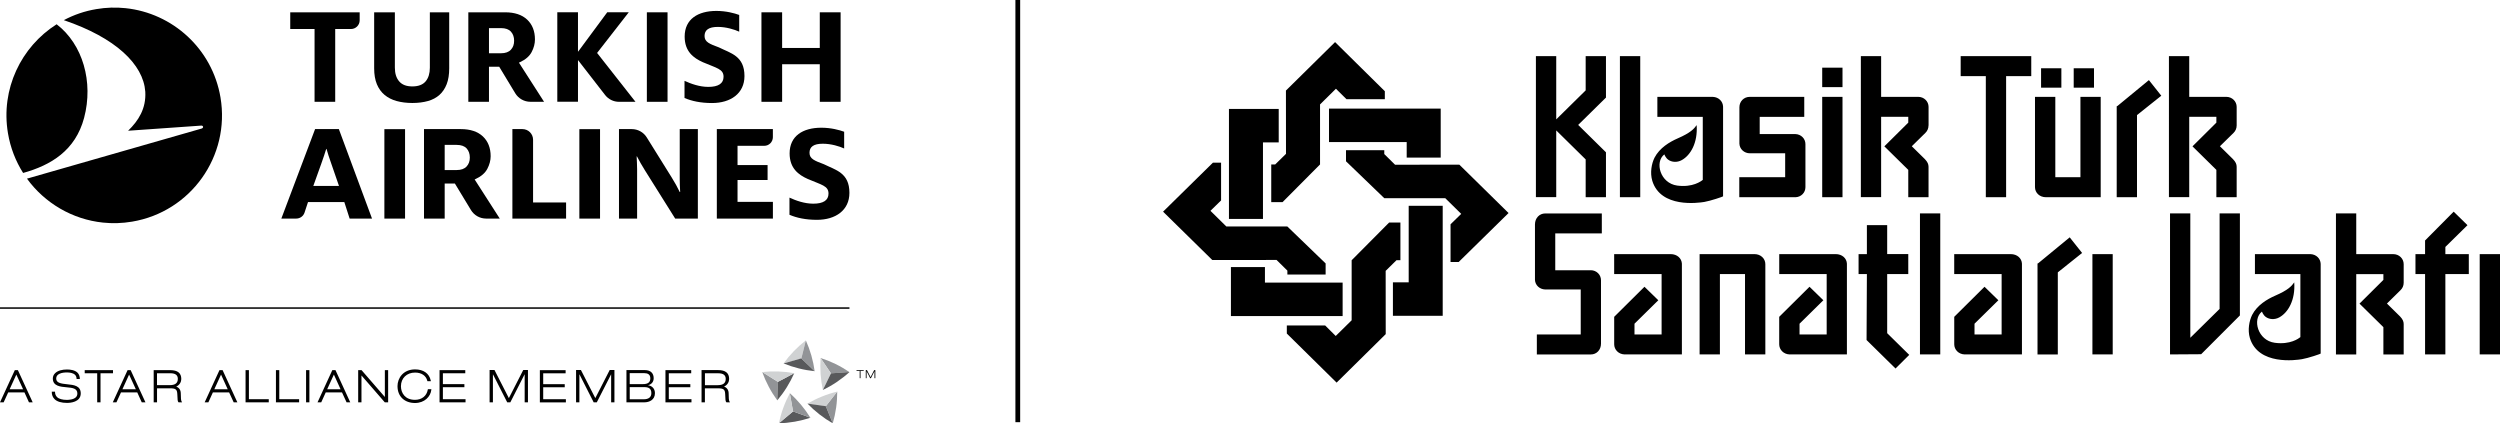 <?xml version="1.0" encoding="UTF-8"?>
<svg id="Layer_2" data-name="Layer 2" xmlns="http://www.w3.org/2000/svg" viewBox="0 0 851.11 144.12">
  <defs>
    <style>
      .cls-1 {
        fill: #58595b;
      }

      .cls-1, .cls-2, .cls-3, .cls-4 {
        stroke-width: 0px;
      }

      .cls-2 {
        fill: #000;
      }

      .cls-3 {
        fill: #929497;
      }

      .cls-4 {
        fill: #d0d2d3;
      }
    </style>
  </defs>
  <g id="Layer_1-2" data-name="Layer 1">
    <g>
      <g>
        <g>
          <rect class="cls-2" y="104.62" width="289.19" height=".51"/>
          <g>
            <g>
              <g>
                <path class="cls-4" d="M266.76,123.73c1.05-1.46,2.22-2.86,3.5-4.19,1.29-1.33,2.66-2.56,4.08-3.66l-1.53,6.12-6.06,1.74Z"/>
                <path class="cls-1" d="M277.35,126.37c-1.79-.18-3.59-.49-5.38-.94-1.8-.45-3.54-1.02-5.21-1.7l6.06-1.74,4.53,4.38Z"/>
                <path class="cls-3" d="M274.34,115.88c.74,1.64,1.37,3.35,1.88,5.13.51,1.79.89,3.58,1.13,5.37l-4.53-4.38,1.53-6.11Z"/>
              </g>
              <g>
                <path class="cls-3" d="M264.62,136.3c-1.06-1.45-2.04-3-2.9-4.63-.87-1.64-1.61-3.32-2.22-5.01l5.34,3.34-.22,6.3Z"/>
                <path class="cls-1" d="M270.4,127.04c-.73,1.65-1.58,3.26-2.56,4.83-.98,1.58-2.06,3.05-3.23,4.43l.22-6.3,5.57-2.96Z"/>
                <path class="cls-4" d="M259.49,126.66c1.79-.19,3.61-.26,5.46-.2,1.85.07,3.68.26,5.45.58l-5.57,2.96-5.34-3.34Z"/>
              </g>
              <g>
                <path class="cls-1" d="M275.91,142.22c-1.71.56-3.48,1.01-5.3,1.33-1.83.32-3.65.51-5.45.56l4.83-4.05,5.92,2.16Z"/>
                <path class="cls-3" d="M268.89,133.86c1.34,1.19,2.61,2.5,3.8,3.92,1.19,1.42,2.26,2.9,3.21,4.44l-5.92-2.16-1.1-6.21Z"/>
                <path class="cls-4" d="M265.16,144.12c.37-1.76.86-3.52,1.5-5.26.63-1.75,1.38-3.41,2.24-5l1.09,6.21-4.83,4.05Z"/>
              </g>
              <g>
                <path class="cls-3" d="M285.03,133.31c0,1.8-.11,3.62-.37,5.45-.26,1.84-.65,3.63-1.15,5.36l-2.36-5.85,3.88-4.97Z"/>
                <path class="cls-4" d="M274.91,137.4c1.55-.9,3.19-1.71,4.91-2.4,1.72-.7,3.46-1.26,5.22-1.68l-3.88,4.97-6.24-.88Z"/>
                <path class="cls-1" d="M283.51,144.12c-1.56-.89-3.08-1.91-4.54-3.05-1.46-1.14-2.82-2.37-4.07-3.67l6.24.88,2.36,5.84Z"/>
              </g>
              <g>
                <path class="cls-3" d="M279.37,121.88c1.71.55,3.41,1.23,5.07,2.04,1.67.81,3.25,1.74,4.74,2.75l-6.29.44-3.52-5.22Z"/>
                <path class="cls-4" d="M280.14,132.77c-.38-1.76-.64-3.56-.77-5.41-.13-1.85-.12-3.68,0-5.48l3.52,5.23-2.76,5.67Z"/>
                <path class="cls-1" d="M289.19,126.67c-1.33,1.21-2.77,2.33-4.3,3.37-1.54,1.04-3.13,1.95-4.75,2.73l2.76-5.67,6.29-.44Z"/>
              </g>
            </g>
            <g>
              <path class="cls-2" d="M6.09,126h-1.04L0,136.97h1.24s1.44-3.13,1.56-3.39h5.52c.12.26,1.54,3.39,1.54,3.39h1.27l-5.04-10.96ZM3.28,132.52c.25-.55,1.94-4.25,2.28-5,.35.76,2.05,4.45,2.3,5H3.28Z"/>
              <path class="cls-2" d="M17.62,133.36c0,1.09.32,1.89.96,2.53.84.85,2.35,1.28,4.23,1.28,1.06,0,4.68-.23,4.68-3.24,0-2.64-2.41-2.89-4.54-3.1h0c-2.19-.22-3.82-.46-3.82-1.96,0-.74.38-1.28,1.17-1.64.81-.37,1.68-.43,2.58-.43.69,0,1.97.11,2.69.83.33.33.5.86.5,1.39h1.11c0-.79-.25-1.6-.76-2.11-.93-.93-2.48-1.12-3.62-1.12-1.57,0-3.12.34-4.07,1.29-.5.5-.75,1.1-.75,1.79,0,2.59,2.63,2.8,4.7,2.98.98.09,1.9.17,2.59.47.72.32,1.06.84,1.06,1.65,0,.51-.17.95-.51,1.28-.8.8-2.46.89-3.07.89-1.49,0-2.69-.32-3.33-.96-.46-.46-.69-1.03-.7-1.83h-1.09ZM28.84,126v1.07h4.25v9.89h1.13v-9.89h4.25v-1.07h-9.62ZM43.44,126l-5.04,10.97h1.24s1.44-3.13,1.56-3.39h5.52c.12.26,1.54,3.39,1.54,3.39h1.26l-5.04-10.97h-1.04ZM43.95,127.52c.35.76,2.04,4.46,2.3,5.01h-4.58c.25-.55,1.94-4.25,2.28-5.01ZM52.32,126v10.97h1.14v-4.77h4.44c1.96,0,2.41.39,2.47,2.1.04,1.78.12,2.37.36,2.6l.07.07h1.18l-.18-.35c-.18-.34-.24-1.02-.26-2.79-.02-1.09-.61-1.88-1.55-2.22,1.23-.55,1.73-1.67,1.73-2.58,0-2.03-1.24-3.02-3.79-3.02h-5.6ZM57.97,127.07c1.73,0,2.57.63,2.57,1.91,0,1.44-.89,2.14-2.74,2.14h-4.35v-4.05h4.51ZM74.72,126l-5.04,10.97h1.26s1.42-3.13,1.54-3.39h5.52c.12.26,1.56,3.39,1.56,3.39h1.25l-5.03-10.97h-1.06ZM75.25,127.52c.34.76,2.03,4.46,2.28,5.01h-4.57c.25-.55,1.95-4.25,2.29-5.01ZM113.14,126l-5.04,10.97h1.26s1.42-3.13,1.54-3.39h5.53c.12.26,1.56,3.39,1.56,3.39h1.25l-5.03-10.97h-1.06ZM113.67,127.52c.34.76,2.03,4.46,2.28,5.01h-4.57c.25-.55,1.95-4.25,2.29-5.01ZM83.6,126v10.97h7.9v-1.07h-6.76v-9.89h-1.14ZM93.94,126v10.97h7.89v-1.07h-6.75v-9.89h-1.14ZM104.2,126v10.97h1.13v-10.97h-1.13ZM131.02,126v9.15c-.71-.85-7.94-9.15-7.94-9.15h-1.14v10.97h1.12v-9.15c.71.85,7.94,9.15,7.94,9.15h1.14v-10.97h-1.12ZM149.64,126v10.97h8.85v-1.07h-7.71v-4.07h7.32v-1.05h-7.32v-3.7h7.62v-1.07h-8.76ZM135.33,131.5c0,3.46,2.41,5.7,5.95,5.7,3.29,0,5.29-2.22,5.55-4.43l.03-.27h-1.19l-.04.2c-.38,2.11-2.05,3.42-4.36,3.42-3.41,0-4.77-2.39-4.77-4.63,0-2.74,1.98-4.65,4.81-4.65,2.16,0,3.71,1.03,4.15,2.76l.05.18h1.19l-.07-.3c-.54-2.36-2.48-3.72-5.32-3.72-4.03,0-5.99,2.97-5.99,5.73Z"/>
              <g>
                <path class="cls-2" d="M178.14,125.96h1.6v11.02h-1.12v-9.52h-.04l-4.85,9.52h-1.05l-4.84-9.53h-.03v9.53h-1.13v-11.02h1.66l4.9,9.58,4.9-9.58Z"/>
                <path class="cls-2" d="M183.79,126.02v10.97h8.86v-1.08h-7.72v-4.07h7.33v-1.05h-7.33v-3.7h7.63v-1.07h-8.77Z"/>
                <path class="cls-2" d="M207.57,125.96h1.61v11.02h-1.12v-9.51h-.03l-4.86,9.51h-1.05l-4.84-9.53h-.03v9.53h-1.13v-11.02h1.65l4.9,9.58,4.9-9.58Z"/>
                <path class="cls-2" d="M214.38,127.03h4.89c1.24,0,2.13.43,2.13,1.78,0,1.47-.98,1.96-2.51,1.96h-4.51v-3.74ZM213.26,136.97h6.09c1.69,0,3.62-.83,3.62-3.13,0-1.41-.87-2.46-2.31-2.68v-.03c1.3-.31,1.88-1.3,1.88-2.37,0-1.57-.9-2.77-3.04-2.77h-6.23v10.98ZM214.38,131.8h5.06c1.32,0,2.31.45,2.31,2.04,0,1.51-1.11,2.09-2.58,2.09h-4.78v-4.13Z"/>
                <path class="cls-2" d="M226.55,126.01v10.97h8.86v-1.08h-7.72v-4.07h7.33v-1.05h-7.33v-3.7h7.63v-1.07h-8.76Z"/>
                <path class="cls-2" d="M248.32,136.62c-.18-.34-.25-1.02-.26-2.8-.02-1.08-.61-1.87-1.56-2.22,1.23-.55,1.73-1.66,1.73-2.58,0-2.03-1.23-3.03-3.79-3.03h-5.6v10.98h1.14v-4.77h4.44c1.96,0,2.42.39,2.47,2.09.04,1.78.11,2.37.36,2.6l.07.07h1.18l-.18-.35ZM244.34,131.13h-4.35v-4.05h4.51c1.73,0,2.57.63,2.57,1.91,0,1.44-.89,2.14-2.73,2.14Z"/>
              </g>
            </g>
            <path class="cls-2" d="M292.68,128.75h.28v-2.48h1.08v-.26h-2.44v.26h1.08v2.48Z"/>
            <path class="cls-2" d="M297.6,126.01h.4v2.74h-.29v-2.37h0l-1.21,2.37h-.26l-1.21-2.37h0v2.37h-.28v-2.74h.41l1.22,2.39,1.22-2.39Z"/>
          </g>
        </g>
        <g>
          <path class="cls-2" d="M19.28,8.26C7.17,15.93.18,30.34,2.71,45.36c.83,4.96,2.63,9.52,5.16,13.52,9.47-2.63,17.79-7.62,20.76-18.75,3.25-12.24-.46-25.07-9.35-31.87ZM75.07,33.2c-2.79-16.62-16.35-28.75-32.34-30.42-3.23-.34-6.56-.25-9.92.32-3.99.66-7.7,1.96-11.09,3.76,17.62,5.97,27.09,15.05,27.74,24.36.33,5.74-2.34,9.9-5.85,13.29l24.9-1.75c.71-.04.93.78.08,1.02L9.18,60.82c6.04,8.32,15.44,13.87,25.87,14.96,3.22.34,6.56.25,9.92-.32,19.98-3.35,33.46-22.28,30.1-42.26Z"/>
          <g>
            <g>
              <polygon class="cls-2" points="279.09 34.66 279.09 21.87 266.27 21.87 266.27 34.66 259.23 34.66 259.23 4.19 266.27 4.19 266.27 16.33 279.09 16.33 279.09 4.19 286.18 4.19 286.18 34.66 279.09 34.66"/>
              <path class="cls-2" d="M146.34,4.19v18.87c0,1.92-.47,3.47-1.41,4.61-.96,1.16-2.49,1.75-4.55,1.75s-3.53-.59-4.51-1.75c-.96-1.13-1.44-2.68-1.44-4.61V4.19h-7.05v19.07c0,2.11.31,3.93.93,5.42.61,1.47,1.49,2.69,2.62,3.63,1.14.95,2.52,1.65,4.09,2.08,1.6.44,3.4.67,5.36.67s3.75-.23,5.32-.67c1.54-.43,2.85-1.13,3.9-2.07,1.06-.94,1.88-2.16,2.46-3.64.58-1.48.87-3.3.87-5.42V4.19h-6.59Z"/>
              <path class="cls-2" d="M107.09,34.66V9.88h-8.28v-5.69h23.64v2.73c0,1.63-1.33,2.96-2.96,2.96h-5.37v24.78h-7.04Z"/>
              <rect class="cls-2" x="220.22" y="4.19" width="7.04" height="30.47"/>
              <path class="cls-2" d="M203.47,18.27l-.19-.24.18-.24,10.6-13.61h-7.33l-9.71,13.13-.25.31V4.18h-7.04v30.46h7.04v-14.19l.24.3,8.99,11.59c1.15,1.47,2.88,2.32,4.74,2.32h5.61l-12.88-16.39Z"/>
              <path class="cls-2" d="M176.67,21.33l.41-.19c1.85-.86,3.17-2.01,3.91-3.41.75-1.42,1.13-2.87,1.13-4.3,0-2.82-.89-5.09-2.64-6.74-1.75-1.66-4.27-2.5-7.5-2.5h-12.54v30.46h7.03v-11.94h3.48l5.47,9.05c1.08,1.78,3.05,2.89,5.13,2.89h4.67l-8.55-13.32ZM173.93,16.93c-.75.8-1.87,1.2-3.35,1.2h-4.11v-8.56h4.11c1.51,0,2.65.41,3.37,1.21.72.79,1.08,1.83,1.08,3.1s-.37,2.26-1.1,3.05Z"/>
              <path class="cls-2" d="M244.74,16.13c-3.14-1.17-4.88-1.81-4.88-3.87s1.44-3.1,4.53-3.1c2.84,0,5.67.89,7.27,1.62v-5.69c-1.6-.59-4.43-1.37-7.77-1.37-6.27,0-10.8,2.79-10.8,8.73,0,5.11,3.04,7.31,6.22,8.74,4.68,2.01,7.02,2.3,7.02,4.95,0,2.26-1.74,3.44-5.18,3.44-2.98,0-5.87-1.03-8.11-2.06v5.84c2.39,1.03,5.48,1.72,9.36,1.72,6.32,0,11.05-3.24,11.05-9.18,0-6.87-4.68-7.76-8.71-9.77Z"/>
            </g>
            <g>
              <path class="cls-2" d="M244.04,74.42v-30.47h19.08v2.76c0,1.61-1.31,2.93-2.92,2.93h-9.11v6.55h10.23v5.09h-10.23v7.45h12.04v5.69h-19.08Z"/>
              <path class="cls-2" d="M174.44,74.41v-30.46h3.42c2,0,3.62,1.62,3.62,3.62v21.36h11.24v5.49h-18.28Z"/>
              <rect class="cls-2" x="130.86" y="43.97" width="7.04" height="30.45"/>
              <path class="cls-2" d="M161.59,61.09l.41-.19c1.85-.86,3.16-2.01,3.9-3.41.75-1.42,1.14-2.87,1.14-4.3,0-2.82-.89-5.09-2.64-6.74-1.76-1.66-4.28-2.5-7.5-2.5h-12.55v30.46h7.04v-11.94h3.47l5.48,9.05c1.08,1.78,3.04,2.89,5.13,2.89h4.67l-8.55-13.32ZM158.84,56.69c-.74.8-1.87,1.2-3.35,1.2h-4.1v-8.56h4.1c1.52,0,2.65.41,3.38,1.21.71.79,1.08,1.83,1.08,3.1s-.38,2.26-1.11,3.05Z"/>
              <path class="cls-2" d="M115.36,43.95h-8.09l-11.49,30.46h5.08c1.28,0,2.42-.82,2.82-2.04l1.18-3.58h12.36l1.81,5.62h7.62l-11.29-30.46ZM106.66,63.31l2.76-7.7c.62-1.73,1.23-3.56,1.64-4.91h.1c.36,1.4.98,3.13,1.59,4.91l2.66,7.7h-8.75Z"/>
              <path class="cls-2" d="M280.47,55.9c-3.14-1.18-4.88-1.82-4.88-3.88s1.44-3.09,4.53-3.09c2.84,0,5.68.88,7.27,1.62v-5.7c-1.59-.58-4.43-1.37-7.77-1.37-6.27,0-10.8,2.8-10.8,8.74,0,5.1,3.04,7.31,6.22,8.73,4.68,2.01,7.02,2.31,7.02,4.96,0,2.26-1.74,3.43-5.18,3.43-2.98,0-5.87-1.03-8.11-2.06v5.84c2.39,1.03,5.48,1.72,9.36,1.72,6.32,0,11.05-3.24,11.05-9.18,0-6.87-4.68-7.75-8.71-9.76Z"/>
              <path class="cls-2" d="M231.41,43.95v16.77c0,1.37.05,3.28.15,4.65h-.15c-.66-1.42-1.77-3.42-2.73-4.94l-8.5-13.65c-1.09-1.76-3.02-2.83-5.09-2.83h-4.36v30.46h6.17v-16.82c0-1.46-.1-3.03-.16-4.35h.11c.7,1.37,1.72,3.18,2.68,4.7l10.33,16.47h7.72v-30.46h-6.17Z"/>
              <rect class="cls-2" x="197.24" y="43.97" width="7.04" height="30.45"/>
            </g>
          </g>
        </g>
      </g>
      <g>
        <path class="cls-2" d="M418.4,37.08h16.93v11.4h-5.36v26.05h-11.58v-37.44ZM471.45,33.78h-13.04l-3.6-3.57-5.41,5.34v20.43l-12.77,12.84h-3.84v-12.82h1.33l3.69-3.62-.02-21.55,16.73-16.5,16.94,16.72v2.73ZM490.48,36.97v16.68h-11.58v-5.28h-26.45v-11.4h38.03ZM493.83,89.2v-12.84l3.63-3.55-5.42-5.33h-20.76l-13.04-12.57v-3.78h13.03v1.32l3.67,3.63,21.88-.03,16.76,16.47-16.98,16.67h-2.77ZM491.15,107.51h-16.94v-11.4h5.37v-26.04h11.58v37.44ZM438.09,110.8h13.05l3.6,3.58,5.42-5.34v-20.44l12.76-12.84h3.84v12.83h-1.34l-3.68,3.62.02,21.54-16.72,16.51-16.95-16.71v-2.74ZM419.06,107.61v-16.68h11.58v5.28h26.45v11.4h-38.03ZM415.71,55.38v12.85l-3.62,3.54,5.41,5.33h20.76l13.04,12.58v3.78h-13.02v-1.33l-3.68-3.63-21.88.02-16.76-16.46,16.97-16.68h2.78Z"/>
        <path class="cls-2" d="M851.11,120.66h-6.91v-34.15h6.91v34.15ZM818.32,96.24c0,1.04-.42,1.92-1.08,2.55l-4.62,4.55,4.46,4.39c.88.92,1.24,1.71,1.24,2.6v10.34h-6.91v-9.3l-8.13-8,8.13-8.08v-1.97h-9.24v27.35h-6.91v-48.01h6.91v13.86h12.61c1.99,0,3.54,1.53,3.54,3.42v6.31ZM693.95,89.58l10.67-8.78,4.22,5.32-8.27,6.6v27.95h-6.91v-30.95l.3-.14ZM719.26,120.66h-6.91v-34.15h6.91v34.15ZM684.54,86.51c2.22,0,3.74,1.45,3.82,3.26v30.89h-19.58c-2.01-.09-3.47-1.63-3.47-3.45v-9.35l10.31-10.23,4.71,4.59-8.12,7.99v3.65h9.23v-20.55h-16.14v-6.8h19.23ZM624.95,86.51c2.22,0,3.74,1.45,3.82,3.26v30.89h-19.58c-2.01-.09-3.47-1.63-3.47-3.45v-9.35l10.32-10.23,4.71,4.59-8.11,7.99v3.65h9.24v-20.55h-16.15v-6.8h19.23ZM761.46,42.71c0,1.03-.43,1.92-1.07,2.54l-4.63,4.54,4.45,4.39c.89.92,1.25,1.72,1.25,2.6v10.35h-6.91v-9.3l-8.13-8.01,8.13-8.07v-1.99h-9.24v27.36h-6.91V19.12h6.91v13.85h12.6c1.99,0,3.55,1.53,3.55,3.42v6.32ZM594.08,93.31h-8.55v27.35h-6.91v-34.15h18.67c2.15,0,3.71,1.53,3.71,3.42v30.73h-6.92v-27.35ZM568.76,86.51c2.22,0,3.74,1.45,3.83,3.26v30.89h-19.58c-2.01-.09-3.47-1.63-3.47-3.45v-9.35l10.31-10.23,4.71,4.59-8.11,7.99v3.65h9.23v-20.55h-16.15v-6.8h19.23ZM541.58,91.99c1.97.03,3.47,1.55,3.47,3.42v21.58c0,2.15-1.52,3.68-3.44,3.68h-18.4v-6.8h14.94v-15.32h-12.11c-1.94-.07-3.38-1.49-3.47-3.25v-18.88c0-2.22,1.56-3.75,3.47-3.75h19.29v6.8h-15.85v12.53h12.11ZM720.91,36.05l10.67-8.78,4.22,5.32-8.27,6.59v27.96h-6.91v-30.95l.3-.14ZM656.55,42.71c0,1.03-.42,1.92-1.07,2.54l-4.62,4.54,4.46,4.39c.88.92,1.24,1.72,1.24,2.6v10.35h-6.9v-9.3l-8.14-8.01,8.14-8.07v-1.99h-9.24v27.36h-6.9V19.12h6.9v13.85h12.61c1.99,0,3.54,1.53,3.54,3.42v6.32ZM642.48,76.64v9.86h7.18v6.8h-7.18v20.13l7.51,7.39-4.67,4.64-9.86-9.7.11-22.45h-2.83v-6.8h2.83v-9.86h6.91ZM712.89,29.85h-6.91v-6.62h6.91v6.62ZM701.78,29.85h-6.91v-6.62h6.91v6.62ZM699.72,60.33h8.55v-27.35h6.9v34.16h-18.66c-2.15,0-3.71-1.53-3.71-3.42v-30.74h6.92v27.35ZM832.51,84.07v2.44h7.98v6.8h-7.98v27.35h-6.91v-27.35h-3.27v-6.8h3.27v-4.64l9.74-9.81,4.7,4.6-7.53,7.41ZM611.18,45.64c1.98.05,3.47,1.56,3.47,3.42v14.67c0,1.84-1.46,3.32-3.3,3.41h-19.22v-6.81h15.62v-8.14h-11.99c-2,0-3.52-1.47-3.59-3.29v-12.38c0-2.01,1.55-3.54,3.47-3.54h18.61v6.8h-15.17v5.86h12.11ZM586.61,36.29v30.53c.13.09-4.34,1.59-6.38,1.93-2.04.33-14.84,2.17-17.72-7.19-.82-2.8-.24-5.84.76-7.87,1.73-3.35,5.15-5.38,7.9-6.58,4.37-1.9,5.55-3.24,6.45-4.51.4,6.02-2.06,10.23-5.06,11.9-1.66.93-3.51.7-4.64-.14-.89-.65-1.31-1.8-1.31-1.8-3.34,2.59-1.45,9.83,4.39,10.62,5.27.7,8.17-1.5,8.7-1.94v-21.46h-15.46v-6.8h18.9c1.99.09,3.41,1.54,3.47,3.32M762.56,72.65v34.74l-13.19,13.2-10.6.07v-48.01h6.91v42.34l9.97-9.82v-32.52h6.92ZM660.55,120.66h-6.91v-48.01h6.91v48.01ZM682.97,25.92v41.21h-6.91V25.92h-8.56v-6.8h24.03v6.8h-8.56ZM627.27,29.66h-6.91v-6.62h6.91v6.62ZM627.27,67.14h-6.91v-34.16h6.91v34.16ZM546.67,33.29l-9.39,9.24,9.46,9.32v15.28h-6.91v-12.86l-10.02-9.87v22.72h-6.92V19.12h6.92v21.52l10.02-9.87v-11.66h6.91v14.16h-.07ZM558.41,67.14h-6.92V19.12h6.92v48.01ZM790.06,89.83v30.53c.14.08-4.33,1.59-6.37,1.92-2.04.34-14.84,2.17-17.73-7.18-.82-2.8-.23-5.85.76-7.88,1.73-3.36,5.14-5.38,7.9-6.58,4.36-1.89,5.55-3.23,6.44-4.51.41,6.02-2.06,10.23-5.05,11.9-1.66.93-3.51.7-4.65-.14-.89-.65-1.3-1.81-1.3-1.81-3.34,2.59-1.45,9.85,4.39,10.62,5.26.71,8.17-1.49,8.7-1.93v-21.46h-15.47v-6.8h18.91c1.99.09,3.41,1.54,3.47,3.32"/>
      </g>
      <rect class="cls-2" x="345.69" width="1.62" height="143.73"/>
    </g>
  </g>
</svg>